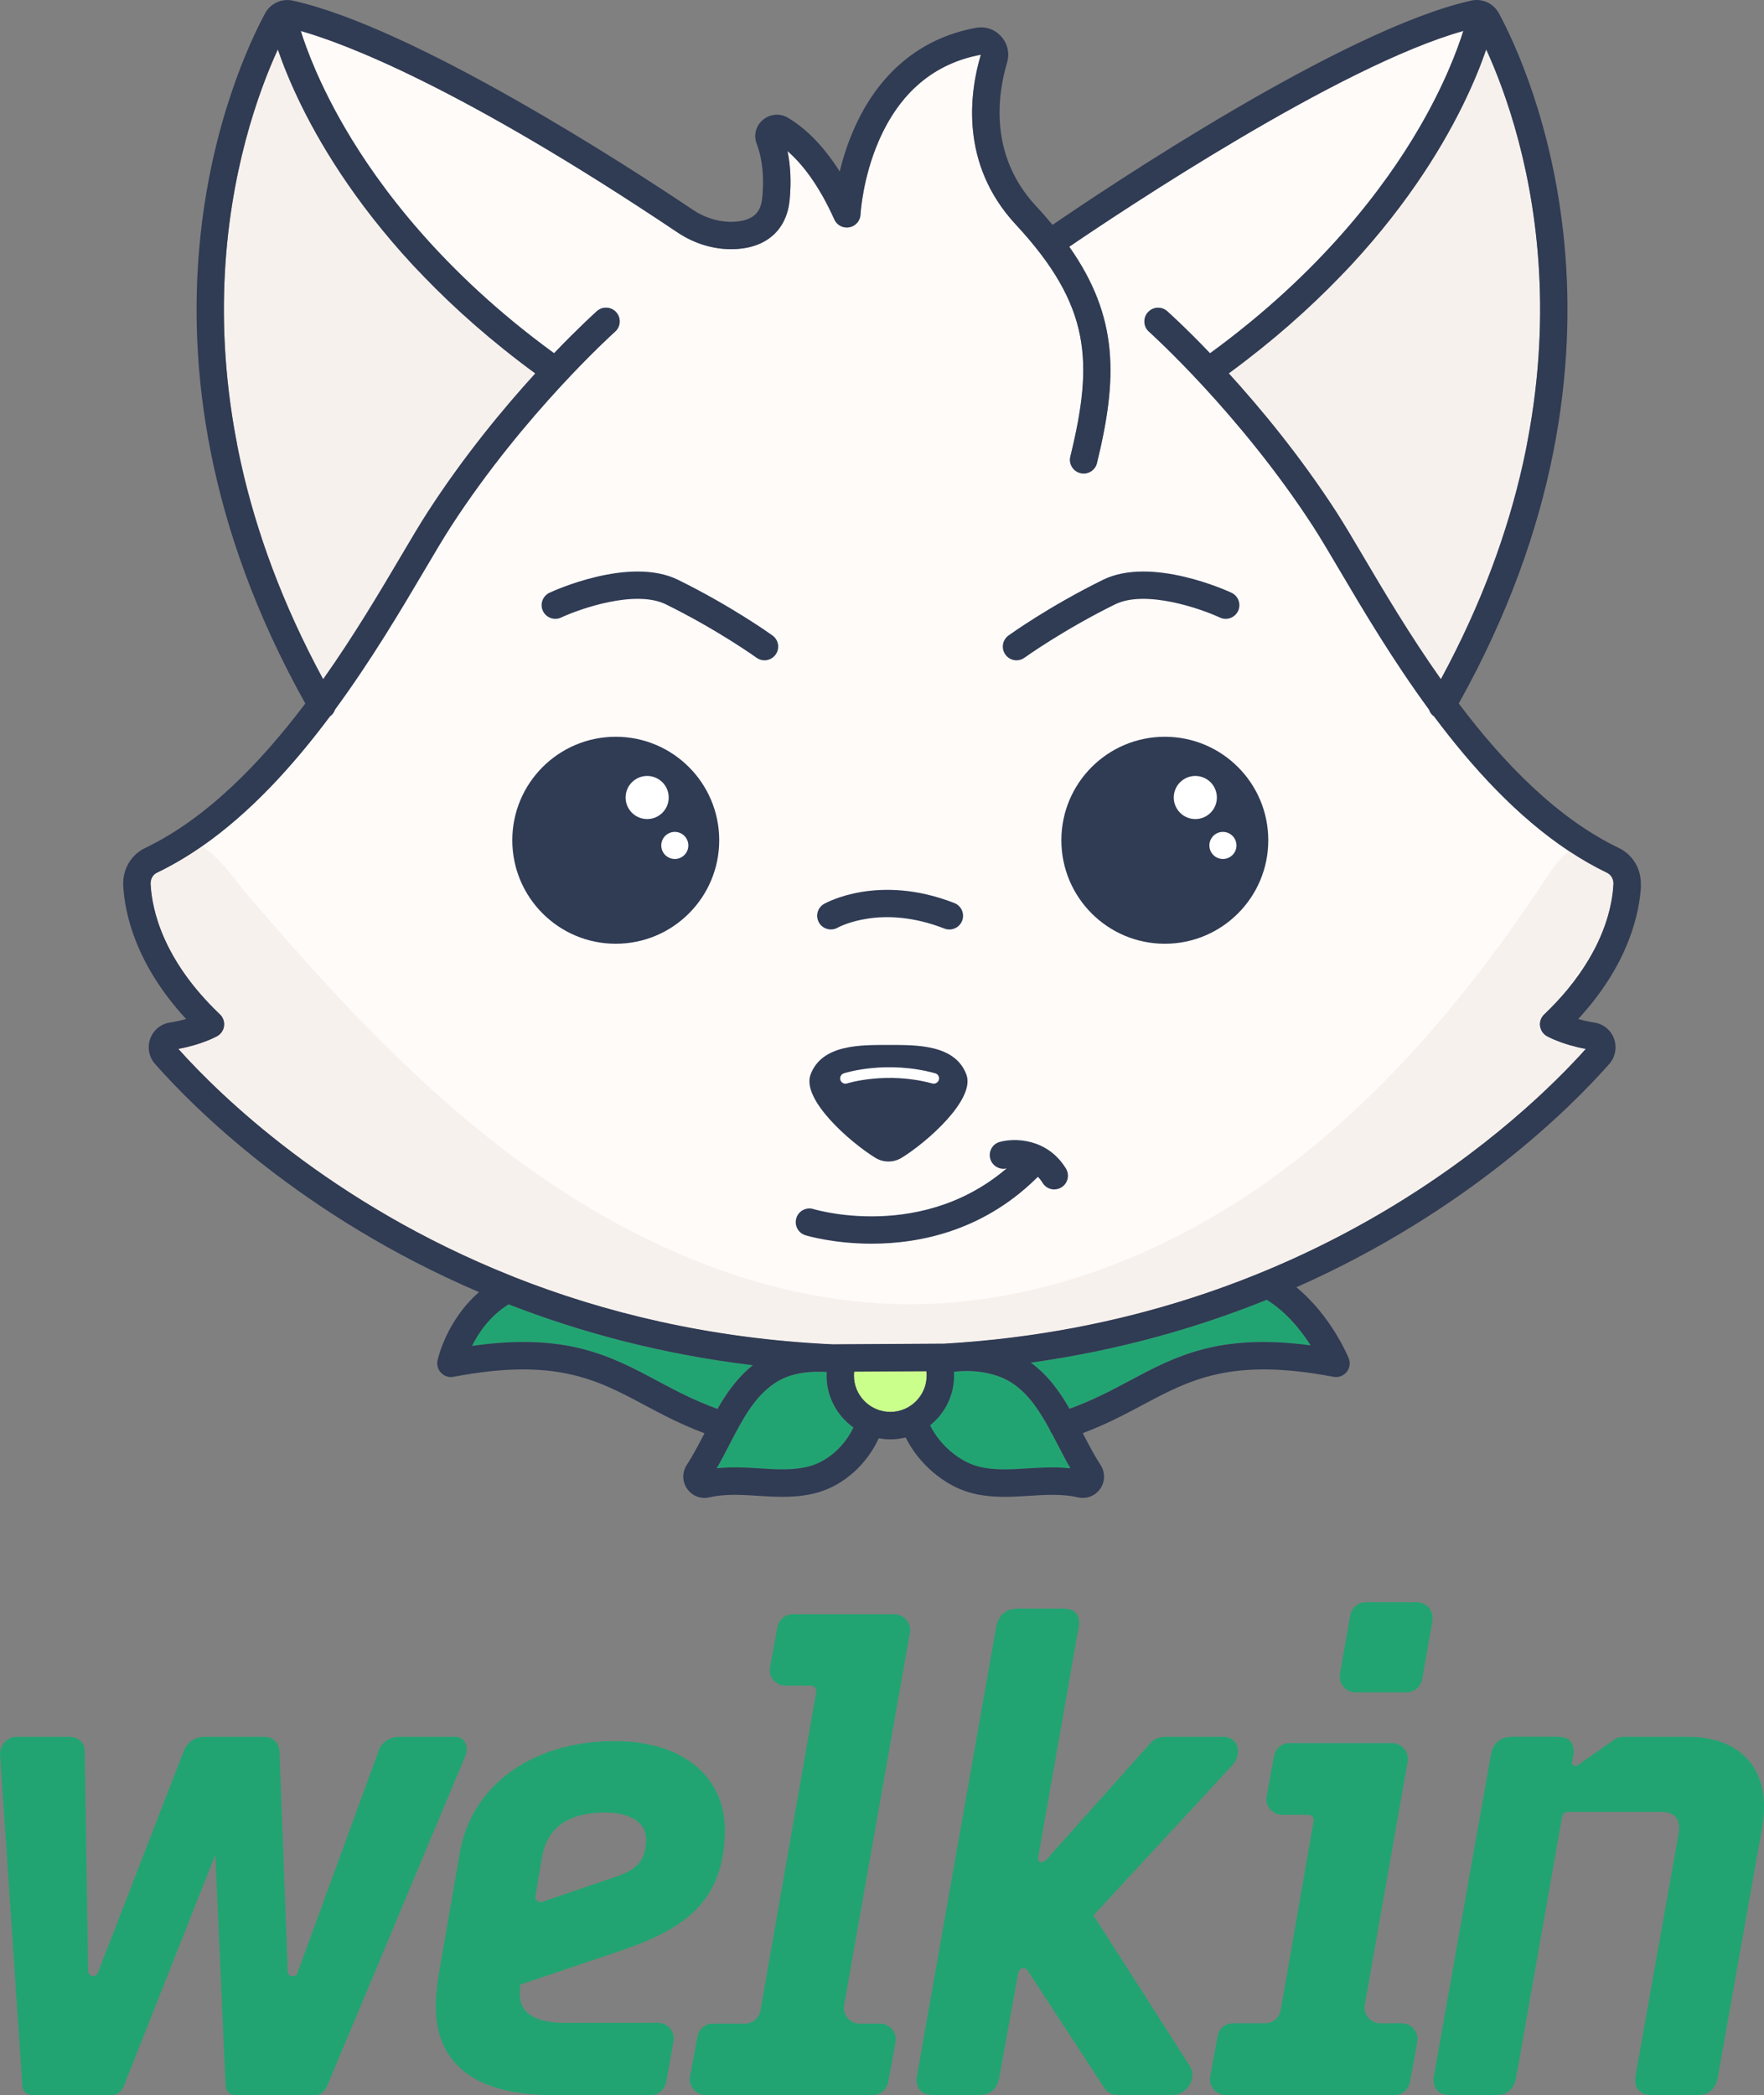 <svg xmlns="http://www.w3.org/2000/svg" viewBox="0 0 510.67 606.27"><rect x="0" y="0" width="510.67" height="606.27" fill="#808080" stroke="none"/><defs><style>.cls-1,.cls-2{fill:#22a472;}.cls-3,.cls-4{fill:#f7f1ed;}.cls-4,.cls-2{mix-blend-mode:multiply;}.cls-5{isolation:isolate;}.cls-6{fill:#fffbf9;}.cls-7{fill:#fff;}.cls-8{fill:#cbff8b;}.cls-9{fill:#303b54;}.cls-2{opacity:.5;}</style></defs><g class="cls-5"><g id="Lager_2"><g id="Lager_1-2"><path class="cls-1" d="M131.87,502.62h-16.32c-2.71,0-5.12,1.58-5.86,3.83l-23.57,64.49c-.55,1.51-2.77,1.15-2.83-.45l-2.38-63.83c-.21-2.49-1.97-4.04-4.6-4.04h-17.14c-2.6,0-4.89,1.49-5.86,3.81l-24.98,64.49c-.58,1.5-2.8,1.1-2.82-.51l-.98-63.69c0-2.45-1.85-4.1-4.6-4.1H4.61c-1.15,0-2.33.56-3.24,1.54-.96,1.03-1.45,2.35-1.35,3.6l6.43,95.56c0,1.85,1.1,2.95,2.95,2.95h22.91c2.12,0,3.04-1.49,3.54-2.62l26.49-66.92,2.96,66.6c0,1.85,1.1,2.95,2.95,2.95h22.91c2.12,0,3.04-1.49,3.55-2.64l40.07-95.64c.55-1.44.44-2.94-.31-4.03-.6-.87-1.52-1.35-2.59-1.35Z"></path><path class="cls-1" d="M354.14,502.62h-16.81c-1.34,0-3.16.47-4.23,1.75l-30.14,33.76c-.87.87-1.71.95-2.19.41-.2-.23-.29-.55-.25-.86l11.7-66.57c.38-1.79.17-3.19-.61-4.16-.77-.95-2.05-1.43-3.8-1.43h-13.19c-3.4,0-5.5,1.77-6.23,5.28l-22.92,129.92c-.28,1.75,0,3.12.83,4.09.83.97,2.15,1.46,3.93,1.46h13.19c3.36,0,5.35-1.78,5.9-5.28l5.44-30.03c.16-1.14,1.79-2.11,2.65-.83l22.42,34.29c.78,1.17,2.17,1.84,3.8,1.84h15.83c3.01,0,5.75-2.74,5.75-5.75,0-1.13-.2-1.58-.62-2.41l-28.02-43.82,40.11-43.37c1.14-1.14,1.72-2.61,1.72-4.36,0-1.91-1.5-3.94-4.27-3.94Z"></path><path class="cls-1" d="M506.28,509.52c-3.8-4.51-9.86-6.9-17.52-6.9h-18.46c-1.37,0-2.55.4-3.43,1.13l-9.9,6.93c-.53.4-1.05.47-1.45.2-.34-.22-.51-.64-.42-1.04l.34-1.68c.3-1.88.05-3.26-.76-4.21-.77-.9-1.96-1.34-3.66-1.34h-13.19c-3.48,0-5.7,1.88-6.23,5.28l-16.49,92.83c-.28,1.75,0,3.12.83,4.09.83.97,2.15,1.46,3.93,1.46h13.19c3.36,0,5.35-1.78,5.9-5.29l13.19-74.83c.25-1.41.74-1.81,2.17-1.81h26.71c1.82,0,3.23.52,4.08,1.51.88,1.03,1.19,2.58.9,4.46l-12.53,70.41c-.28,1.75,0,3.12.82,4.09.83.97,2.15,1.46,3.93,1.46h13.19c3.36,0,5.35-1.78,5.9-5.28l12.86-72.38c1.36-7.87.02-14.48-3.88-19.09Z"></path><path class="cls-1" d="M150.57,574.33l28.61-9.63c19.3-6.55,30.01-14.35,30.67-34.02.53-16-11.6-26.82-31.9-26.82-24.62,0-41.5,13.5-44.77,31.95l-6.11,35.24c-.46,2.79-.77,5.6-.89,8.41-.55,16.58,9.98,26.82,33.57,26.82h28.63c2.21,0,4.11-1.59,4.49-3.77l2.1-11.77c.5-2.8-1.64-5.37-4.48-5.37-6.71,0-18.31.02-26.96.02s-13.22-2.87-13.03-8.6l.08-2.47ZM156.92,537.45c1.52-9.02,8.21-12.92,18.26-12.92,6.58,0,12.04,2.47,11.86,7.99-.18,5.55-2.14,8.41-8.98,10.67l-21.12,7.19c-1.06.36-2.11-.54-1.93-1.64l1.9-11.28Z"></path><path class="cls-1" d="M258.92,467.14h-29.37c-2.2,0-4.09,1.57-4.49,3.74l-2.13,11.55c-.52,2.81,1.64,5.39,4.49,5.39h7.41c.93,0,1.63.83,1.47,1.75l-16.16,92.26c-.38,2.18-2.28,3.78-4.5,3.78h-9.25c-2.2,0-4.09,1.57-4.49,3.74l-2.13,11.55c-.52,2.81,1.64,5.39,4.49,5.39h48.37c2.2,0,4.09-1.57,4.49-3.74l2.13-11.55c.52-2.81-1.64-5.39-4.49-5.39h-5.89c-2.84,0-4.99-2.56-4.5-5.36l19.04-107.74c.49-2.8-1.66-5.36-4.5-5.36Z"></path><path class="cls-1" d="M410.18,463.67h-14.79c-2.22,0-4.11,1.59-4.5,3.77l-2.98,16.94c-.49,2.8,1.66,5.36,4.5,5.36h14.8c2.22,0,4.11-1.59,4.5-3.77l2.98-16.94c.49-2.8-1.66-5.36-4.5-5.36Z"></path><path class="cls-1" d="M373.31,504.42c-2.2,0-4.09,1.58-4.49,3.74l-2.13,11.65c-.51,2.8,1.64,5.39,4.49,5.39h7.64c.93,0,1.63.84,1.47,1.75l-9.54,54.77c-.38,2.19-2.28,3.78-4.5,3.78h-9.28c-2.21,0-4.1,1.58-4.49,3.75l-2.13,11.65c-.51,2.8,1.64,5.39,4.49,5.39h48.84c2.2,0,4.09-1.58,4.49-3.74l2.13-11.65c.51-2.8-1.64-5.39-4.49-5.39h-6.21c-2.84,0-4.99-2.56-4.5-5.36l12.41-70.36c.49-2.8-1.66-5.36-4.5-5.36h-29.71Z"></path><path class="cls-1" d="M379.43,389.34c-26.54-3.55-39.14,3.16-52.41,10.23-5.29,2.82-10.77,5.73-17.4,8.12-2.89-5.05-6.31-9.8-11.22-13.36,25.64-3.58,48.41-10.15,68.31-18.19,5.76,3.55,10,8.93,12.72,13.2Z"></path><path class="cls-1" d="M309.87,424.91c-2.43-.27-5.1-.34-8.07-.21-1.37.05-2.74.14-4.11.22-5.26.34-10.25.64-14.81-.64-5.54-1.57-10.98-6.39-13.62-11.83,4.22-3.38,6.94-8.57,6.94-14.39,0-.37-.02-.73-.05-1.09,6.19-.8,12.75.45,17.09,3.4,4.63,3.15,7.75,7.96,10.66,13.32.16.48.39.89.68,1.27.56,1.04,1.1,2.09,1.66,3.16,1.16,2.25,2.35,4.54,3.64,6.79Z"></path><path class="cls-1" d="M247.06,413.09c-2.53,5.37-7.31,9.69-12.59,11.19-4.56,1.29-9.54.98-14.81.64-1.37-.08-2.75-.17-4.11-.22-2.97-.13-5.64-.06-8.07.21,1.29-2.25,2.48-4.54,3.64-6.79,3.67-7.08,7.12-13.76,13.01-17.75,3.84-2.62,8.73-3.71,15.2-3.34-.03.34-.04.68-.04,1.03,0,6.2,3.08,11.68,7.78,15.03Z"></path><path class="cls-1" d="M217.96,395.07c-4.39,3.48-7.54,7.93-10.25,12.65-6.66-2.4-12.16-5.32-17.48-8.15-13.46-7.17-26.24-13.98-53.59-10.07,1.88-3.81,5.16-8.65,10.6-12.05,20.6,8.03,44.17,14.43,70.72,17.63Z"></path><path class="cls-2" d="M233.19,415.82c-4.69,1.87-9.81,2.32-14.71,3.55-4.9,1.23-9.9,3.51-12.51,7.83,5.58-.69,11.23,0,16.84.45,5.61.44,11.37.61,16.73-1.08s10.34-5.55,12-10.92c.46-1.49.64-3.15,0-4.56-1.16-2.57-6.45-6.22-8.89-3.77-1.44,1.45-2.12,3.5-3.7,4.95-1.67,1.53-3.67,2.71-5.77,3.55Z"></path><path class="cls-2" d="M284.56,415.82c4.69,1.87,9.81,2.32,14.71,3.55,4.9,1.23,9.9,3.51,12.51,7.83-5.58-.69-11.23,0-16.84.45s-11.37.61-16.73-1.08-10.34-5.55-12-10.92c-.46-1.49-.64-3.15,0-4.56,1.16-2.57,6.45-6.22,8.89-3.77,1.44,1.45,2.12,3.5,3.7,4.95,1.67,1.53,3.67,2.71,5.77,3.55Z"></path><path class="cls-2" d="M163.18,392.87c-3.39.17-7.01-.09-9.79-2.04-2.78-1.95-4.27-6.07-2.37-8.88,1.35-2,4.17-3.21,4.33-5.62.13-2.02-1.95-3.65-3.98-3.73s-3.91.98-5.58,2.13c-4.13,2.86-7.67,6.57-10.33,10.82-.71,1.13-1.38,2.4-1.24,3.73.26,2.6,3.32,3.9,5.93,4.1,6.06.46,12.16-2.01,18.15-.97l4.88.46Z"></path><path class="cls-2" d="M352.29,392.87c3.39.17,7.01-.09,9.79-2.04,2.78-1.95,4.27-6.07,2.37-8.88-1.35-2-4.17-3.21-4.33-5.62-.13-2.02,1.95-3.65,3.98-3.73s3.91.98,5.58,2.13c4.13,2.86,7.67,6.57,10.33,10.82.71,1.13,1.38,2.4,1.24,3.73-.26,2.6-3.32,3.9-5.93,4.1-6.06.46-12.16-2.01-18.15-.97l-4.88.46Z"></path><path class="cls-8" d="M268.26,398.06c0,5.8-4.72,10.53-10.53,10.53s-10.53-4.73-10.53-10.53c0-.38.03-.75.07-1.13l20.92-.12c.05.41.07.82.07,1.25Z"></path><path class="cls-3" d="M417.14,196.52c-8.98-12.71-16.51-25.43-22.44-35.48-3-5.08-5.6-9.47-7.8-12.88-10.5-16.22-21.95-30.02-31.14-40.11,50.71-37.17,68.84-77.25,74.5-93.76,11.1,24.28,34.46,94.36-13.12,182.22Z"></path><path class="cls-3" d="M154.94,108.06c-9.2,10.09-20.64,23.89-31.14,40.11-2.19,3.38-4.78,7.75-7.76,12.8-5.95,10.07-13.49,22.82-22.49,35.55C45.96,108.66,69.32,38.58,80.43,14.3c5.65,16.5,23.78,56.58,74.51,93.77Z"></path><path class="cls-6" d="M447.04,293.54c-.92.87-1.37,2.12-1.2,3.38.16,1.25.9,2.35,2.01,2.96.19.1,4.51,2.47,11.22,3.67-17.6,19.63-79.47,79.19-185.88,85.3h-1.94s0,0-.02,0l-27.06.16h-.03l-3.06.02c-35.66-1.64-66.41-9.26-92.25-19.48-.26-.14-.54-.25-.82-.34-52.33-20.89-84.42-52.32-96.37-65.67,6.71-1.2,11.03-3.57,11.22-3.67,1.11-.61,1.85-1.71,2.01-2.96.16-1.26-.29-2.51-1.2-3.38-16.53-15.73-19.67-30.32-20.06-37.64-.08-1.45.63-2.77,1.84-3.34,4.48-2.15,8.81-4.72,12.99-7.62,14.16-9.84,26.52-23.5,37.06-37.6.72-.51,1.23-1.21,1.49-2.01,10.54-14.35,19.19-28.98,25.89-40.32,2.94-4.98,5.48-9.28,7.58-12.53,21.27-32.85,47.35-56.28,47.62-56.51,1.63-1.46,1.77-3.96.32-5.59-1.46-1.64-3.97-1.78-5.6-.33-.46.42-5.31,4.78-12.4,12.18-32.24-23.47-50.66-48.25-60.49-65.1-7.42-12.7-11.18-22.87-12.85-28.17,12.85,3.66,46.33,16.25,109.11,58.33,5.17,3.46,11.25,5.16,17.12,4.78,8.93-.57,14.51-5.79,15.31-14.29.48-5.14.26-9.85-.64-14.07,4.06,3.51,8.96,9.52,13.58,19.8.75,1.68,2.55,2.61,4.35,2.27,1.8-.34,3.13-1.87,3.22-3.71,0-.1.56-10.44,5.29-21.31,6.11-14.05,16.07-22.42,29.55-24.92-3.22,10.81-6.2,31.56,10.09,49.12,21.84,23.54,22.53,39.75,15.82,67.17-.52,2.12.78,4.27,2.91,4.79,2.12.53,4.27-.78,4.79-2.9,5.99-24.48,6.37-42.16-8.02-62.61,15.16-10.33,78.39-52.49,114.09-62.45-1.67,5.29-5.42,15.48-12.85,28.19-9.83,16.85-28.25,41.62-60.48,65.09-7.09-7.41-11.95-11.76-12.4-12.17-1.64-1.46-4.14-1.31-5.6.33-1.46,1.64-1.32,4.13.32,5.59.27.24,26.35,23.66,47.62,56.51,2.11,3.27,4.67,7.59,7.62,12.6,6.68,11.32,15.32,25.92,25.84,40.26.25.79.75,1.49,1.47,1.99,11.04,14.77,24.09,29.07,39.1,38.99,3.54,2.34,7.2,4.44,10.95,6.25,1.21.58,1.93,1.89,1.85,3.34-.26,4.76-1.68,12.61-7.2,21.84-1.63,2.73-3.61,5.57-6.02,8.5-1.97,2.39-4.24,4.84-6.83,7.31Z"></path><path class="cls-4" d="M447.04,293.54c-.92.87-1.37,2.12-1.2,3.38.16,1.25.9,2.35,2.01,2.96.19.1,4.51,2.47,11.22,3.67-17.6,19.63-79.47,79.19-185.88,85.3h-1.94s0,0-.02,0l-27.06.16h-.03l-3.06.02c-108.55-4.97-171.55-65.5-189.45-85.49,6.71-1.2,11.03-3.57,11.22-3.67,1.11-.61,1.85-1.71,2.01-2.96.16-1.26-.29-2.51-1.2-3.38-16.53-15.73-19.67-30.32-20.06-37.64-.08-1.45.63-2.77,1.84-3.34,4.48-2.15,8.81-4.72,12.99-7.62,5.4,3.24,9.98,10.25,13.15,13.96,14.5,16.93,29.37,33.62,45.5,49.03,9.07,8.67,18.53,16.95,28.49,24.59,33.59,25.77,74.11,44.5,116.44,44.91,38.74.38,76.62-14.73,107.86-37.64,31.25-22.92,56.35-53.3,77.72-85.62,1.87-2.83,4.02-5.86,6.68-7.85,3.54,2.34,7.2,4.44,10.95,6.25,1.21.58,1.93,1.89,1.85,3.34-.26,4.76-1.68,12.61-7.2,21.84-2.22,2.68-4.39,5.48-6.02,8.5-1.97,2.39-4.24,4.84-6.83,7.31Z"></path><path class="cls-4" d="M125.92,97.31c.71,12.04-3.3,24.92-12.81,32.34-6.69,5.23-15.57,7.31-24.02,6.44-8.45-.86-16.47-4.51-23.26-9.62,5.69,25.89,14.93,50.99,27.39,74.38,9.3-5.83,12.92-17.28,17.25-27.36,11.17-25.98,30.74-47.27,49.95-68.02-1.68,1.81-28.3-23.37-30.85-25.68-2.22-2.01-13.98-12-11.82-8.76,1.56,2.34,6.1,13.92,6.5,15.53.86,3.53,1.46,7.12,1.67,10.74Z"></path><path class="cls-4" d="M384.48,97.31c-.71,12.04,3.3,24.92,12.81,32.34,6.69,5.23,15.57,7.31,24.02,6.44s16.47-4.51,23.26-9.62c-5.69,25.89-14.93,50.99-27.39,74.38-9.3-5.83-12.92-17.28-17.25-27.36-11.17-25.98-30.74-47.27-49.95-68.02,1.68,1.81,28.3-23.37,30.85-25.68,2.22-2.01,13.98-12,11.82-8.76-1.56,2.34-6.1,13.92-6.5,15.53-.86,3.53-1.46,7.12-1.67,10.74Z"></path><path class="cls-9" d="M221.33,191.09c-.8,0-1.61-.24-2.32-.75-.11-.08-11.17-8.02-26.2-15.43-8.87-4.37-24.93,1.26-30.37,3.8-1.98.93-4.34.07-5.27-1.91-.93-1.98-.07-4.34,1.91-5.27.94-.44,23.16-10.67,37.23-3.73,15.66,7.72,26.86,15.77,27.33,16.11,1.78,1.28,2.18,3.76.89,5.53-.77,1.07-1.99,1.65-3.22,1.65Z"></path><path class="cls-9" d="M294.28,191.09c-1.23,0-2.44-.57-3.22-1.65-1.28-1.78-.88-4.25.89-5.53.47-.34,11.67-8.39,27.33-16.11,14.07-6.94,36.29,3.29,37.23,3.73,1.98.93,2.84,3.29,1.91,5.27s-3.28,2.84-5.27,1.91c-5.45-2.54-21.53-8.16-30.37-3.8-15.03,7.41-26.09,15.35-26.2,15.43-.7.51-1.51.75-2.32.75Z"></path><circle class="cls-9" cx="178.26" cy="243.16" r="29.95"></circle><circle class="cls-7" cx="187.35" cy="230.79" r="6.24"></circle><circle class="cls-7" cx="195.35" cy="244.66" r="3.92"></circle><circle class="cls-9" cx="337.21" cy="243.16" r="29.95"></circle><circle class="cls-7" cx="346.04" cy="230.79" r="6.24"></circle><circle class="cls-7" cx="354.03" cy="244.66" r="3.92"></circle><path class="cls-9" d="M261.03,335.04c-2.35,1.45-5.29,1.45-7.65,0-7.41-4.56-21.38-16.9-18.73-24.06,3.26-8.83,14.69-8.58,22.56-8.58s19.29-.25,22.56,8.58c2.64,7.16-11.32,19.5-18.73,24.06Z"></path><path class="cls-9" d="M274.82,268.98c-.48,0-.97-.09-1.44-.27-18.18-7.11-30.4-.52-30.91-.24-1.91,1.06-4.32.39-5.39-1.51-1.07-1.9-.42-4.3,1.48-5.38.64-.36,15.84-8.81,37.72-.25,2.04.8,3.05,3.1,2.25,5.14-.61,1.56-2.11,2.52-3.69,2.52Z"></path><path class="cls-9" d="M252.33,359.91c-10.78,0-18.45-2.23-19.15-2.44-2.1-.63-3.28-2.84-2.65-4.94.63-2.1,2.84-3.28,4.93-2.65,1.43.43,35.29,10.12,60.27-15.83,1.52-1.58,4.03-1.63,5.61-.11,1.58,1.52,1.63,4.03.11,5.61-16.01,16.64-35.16,20.36-49.11,20.36Z"></path><path class="cls-9" d="M305.21,344.21c-1.33,0-2.63-.67-3.38-1.89-3.55-5.77-9.63-4.38-10.31-4.21-2.1.55-4.28-.7-4.85-2.8-.57-2.1.64-4.26,2.74-4.85,4.26-1.19,13.74-1.12,19.17,7.69,1.15,1.87.57,4.31-1.3,5.46-.65.4-1.37.59-2.07.59Z"></path><path class="cls-7" d="M270.31,313.61c-.13,0-.27-.02-.4-.06-13.21-3.61-24.58-.06-24.69-.02-.81.26-1.67-.18-1.93-.99-.26-.8.18-1.67.99-1.93.5-.16,12.31-3.88,26.44-.02.82.22,1.3,1.06,1.07,1.88-.19.68-.8,1.13-1.48,1.13Z"></path><path class="cls-9" d="M475,256.33c.26-4.66-2.23-8.95-6.33-10.92-17.94-8.6-33.49-24.75-46.37-41.82,57.81-103.51,19.89-184.47,11.62-199.75-1.54-2.85-4.79-4.35-7.91-3.68-36.87,8.1-105.82,54.31-121.31,64.92-1.5-1.81-3.1-3.66-4.85-5.53-13.61-14.67-11.04-32.28-8.3-41.47.78-2.65.15-5.46-1.71-7.53-1.84-2.06-4.57-2.99-7.28-2.5-16.15,2.94-28.44,13.24-35.55,29.77-1.8,4.17-3.05,8.25-3.92,11.81-5.43-8.58-10.91-13.15-15-15.56-2.29-1.36-5.2-1.11-7.24.62-2.05,1.73-2.75,4.48-1.77,6.98,1.11,2.87,2.3,7.87,1.61,15.37-.31,3.29-1.49,6.7-7.93,7.12-4.14.27-8.47-.96-12.18-3.45C182.35,48.47,120.09,7.98,84.75.18c-3.16-.7-6.44.8-7.99,3.65-8.26,15.29-46.19,96.24,11.63,199.76-12.9,17.07-28.45,33.21-46.38,41.82-4.11,1.96-6.59,6.26-6.33,10.93.43,7.76,3.44,22.57,18.2,38.55-1.36.39-2.94.76-4.71,1.02-2.6.4-4.77,2.19-5.67,4.67-.91,2.52-.39,5.31,1.38,7.31,11.18,12.68,42.43,44.06,93.8,66.04-9.44,8.21-11.9,19.22-12.01,19.78-.27,1.3.12,2.66,1.05,3.6.93.95,2.27,1.38,3.58,1.12,29.4-5.6,41.37.76,55.22,8.14,5.27,2.81,10.74,5.7,17.43,8.2-1.69,3.25-3.28,6.32-5.14,9.19-1.38,2.12-1.33,4.84.13,6.91,1.16,1.66,3.03,2.61,5,2.61.46,0,.93-.05,1.4-.16,2.7-.62,5.94-.85,9.91-.68,1.31.05,2.63.14,3.96.22,5.7.36,11.59.72,17.45-.93,7.64-2.16,14.27-8.14,17.74-15.72,1.1.21,2.22.33,3.37.33,1.53,0,3-.21,4.42-.56,3.64,7.4,10.91,13.79,18.57,15.95,5.86,1.66,11.76,1.29,17.45.93,1.33-.08,2.65-.17,3.96-.22,3.98-.17,7.22.06,9.91.68.47.11.94.16,1.4.16,1.97,0,3.84-.95,5.01-2.61,1.45-2.07,1.5-4.79.12-6.91-1.86-2.87-3.47-5.96-5.15-9.22,6.65-2.49,12.08-5.37,17.34-8.17,13.85-7.38,25.81-13.74,55.23-8.14,1.43.28,2.88-.25,3.81-1.38.92-1.12,1.15-2.66.6-4-.24-.58-5.07-12.25-15.14-20.53,49.49-21.92,79.67-52.28,90.56-64.6,1.77-2,2.31-4.82,1.39-7.34-.9-2.48-3.07-4.26-5.67-4.66-.5-.08-.97-.16-1.44-.25-1.19-.23-2.28-.5-3.26-.77.36-.39.7-.77,1.05-1.16,13.84-15.53,16.71-29.82,17.13-37.4ZM430.25,14.3c11.1,24.28,34.46,94.36-13.12,182.22-8.98-12.71-16.51-25.43-22.44-35.48-3-5.08-5.6-9.47-7.8-12.88-10.5-16.22-21.95-30.02-31.14-40.11,50.71-37.17,68.84-77.25,74.5-93.76ZM80.43,14.3c5.65,16.5,23.78,56.58,74.51,93.77-9.2,10.09-20.64,23.89-31.14,40.11-2.19,3.38-4.78,7.75-7.76,12.8-5.95,10.07-13.49,22.82-22.49,35.55C45.96,108.66,69.32,38.58,80.43,14.3ZM190.23,399.57c-13.46-7.17-26.24-13.98-53.59-10.07,1.88-3.81,5.16-8.65,10.6-12.05,20.6,8.03,44.17,14.43,70.72,17.63-4.39,3.48-7.54,7.93-10.25,12.65-6.66-2.4-12.16-5.32-17.48-8.15ZM234.47,424.28c-4.56,1.29-9.54.98-14.81.64-1.37-.08-2.75-.17-4.11-.22-2.97-.13-5.64-.06-8.07.21,1.29-2.25,2.48-4.54,3.64-6.79,3.67-7.08,7.12-13.76,13.01-17.75,3.84-2.62,8.73-3.71,15.2-3.34-.03.34-.04.68-.04,1.03,0,6.2,3.08,11.68,7.78,15.03-2.53,5.37-7.31,9.69-12.59,11.19ZM257.74,408.59c-5.8,0-10.53-4.73-10.53-10.53,0-.38.03-.75.07-1.13l20.92-.12c.05.41.07.82.07,1.25,0,5.8-4.72,10.53-10.53,10.53ZM301.8,424.71c-1.37.05-2.74.14-4.11.22-5.26.34-10.25.64-14.81-.64-5.54-1.57-10.98-6.39-13.62-11.83,4.22-3.38,6.94-8.57,6.94-14.39,0-.37-.02-.73-.05-1.09,6.19-.8,12.75.45,17.09,3.4,4.63,3.15,7.75,7.96,10.66,13.32.16.48.39.89.68,1.27.56,1.04,1.1,2.09,1.66,3.16,1.16,2.25,2.35,4.54,3.64,6.79-2.43-.27-5.1-.34-8.07-.21ZM379.43,389.34c-26.54-3.55-39.14,3.16-52.41,10.23-5.29,2.82-10.77,5.73-17.4,8.12-2.89-5.05-6.31-9.8-11.22-13.36,25.64-3.58,48.41-10.15,68.31-18.19,5.76,3.55,10,8.93,12.72,13.2ZM445.84,296.92c.16,1.25.9,2.35,2.01,2.96.19.1,4.51,2.47,11.22,3.67-17.6,19.63-79.47,79.19-185.88,85.3h-1.94s0,0-.02,0l-27.06.16h-.03l-3.06.02c-35.66-1.64-66.41-9.26-92.25-19.48-.26-.14-.54-.25-.82-.34-52.33-20.89-84.42-52.32-96.37-65.67,6.71-1.2,11.03-3.57,11.22-3.67,1.11-.61,1.85-1.71,2.01-2.96.16-1.26-.29-2.51-1.2-3.38-16.53-15.73-19.67-30.32-20.06-37.64-.08-1.45.63-2.77,1.84-3.34,4.48-2.15,8.81-4.72,12.99-7.62,14.16-9.84,26.52-23.5,37.06-37.6.72-.51,1.23-1.21,1.49-2.01,10.54-14.35,19.19-28.98,25.89-40.32,2.94-4.98,5.48-9.28,7.58-12.53,21.27-32.85,47.35-56.28,47.62-56.51,1.63-1.46,1.77-3.96.32-5.59-1.46-1.64-3.97-1.78-5.6-.33-.46.42-5.31,4.78-12.4,12.18-32.24-23.47-50.66-48.25-60.49-65.1-7.42-12.7-11.18-22.87-12.85-28.17,12.85,3.66,46.33,16.25,109.11,58.33,5.17,3.46,11.25,5.16,17.12,4.78,8.93-.57,14.51-5.79,15.31-14.29.48-5.14.26-9.85-.64-14.07,4.06,3.51,8.96,9.52,13.58,19.8.75,1.68,2.55,2.61,4.35,2.27,1.8-.34,3.13-1.87,3.22-3.71,0-.1.56-10.44,5.29-21.31,6.11-14.05,16.07-22.42,29.55-24.92-3.22,10.81-6.2,31.56,10.09,49.12,21.84,23.54,22.53,39.75,15.82,67.17-.52,2.12.78,4.27,2.91,4.79,2.12.53,4.27-.78,4.79-2.9,5.99-24.48,6.37-42.16-8.02-62.61,15.16-10.33,78.39-52.49,114.09-62.45-1.67,5.29-5.42,15.48-12.85,28.19-9.83,16.85-28.25,41.62-60.48,65.09-7.09-7.41-11.95-11.76-12.4-12.17-1.64-1.46-4.14-1.31-5.6.33-1.46,1.64-1.32,4.13.32,5.59.27.24,26.35,23.66,47.62,56.51,2.11,3.27,4.67,7.59,7.62,12.6,6.68,11.32,15.32,25.92,25.84,40.26.25.79.75,1.49,1.47,1.99,11.04,14.77,24.09,29.07,39.1,38.99,3.54,2.34,7.2,4.44,10.95,6.25,1.21.58,1.93,1.89,1.85,3.34-.26,4.76-1.68,12.61-7.2,21.84-1.63,2.73-3.61,5.57-6.02,8.5-1.97,2.39-4.24,4.84-6.83,7.31-.92.87-1.37,2.12-1.2,3.38Z"></path></g></g></g></svg>